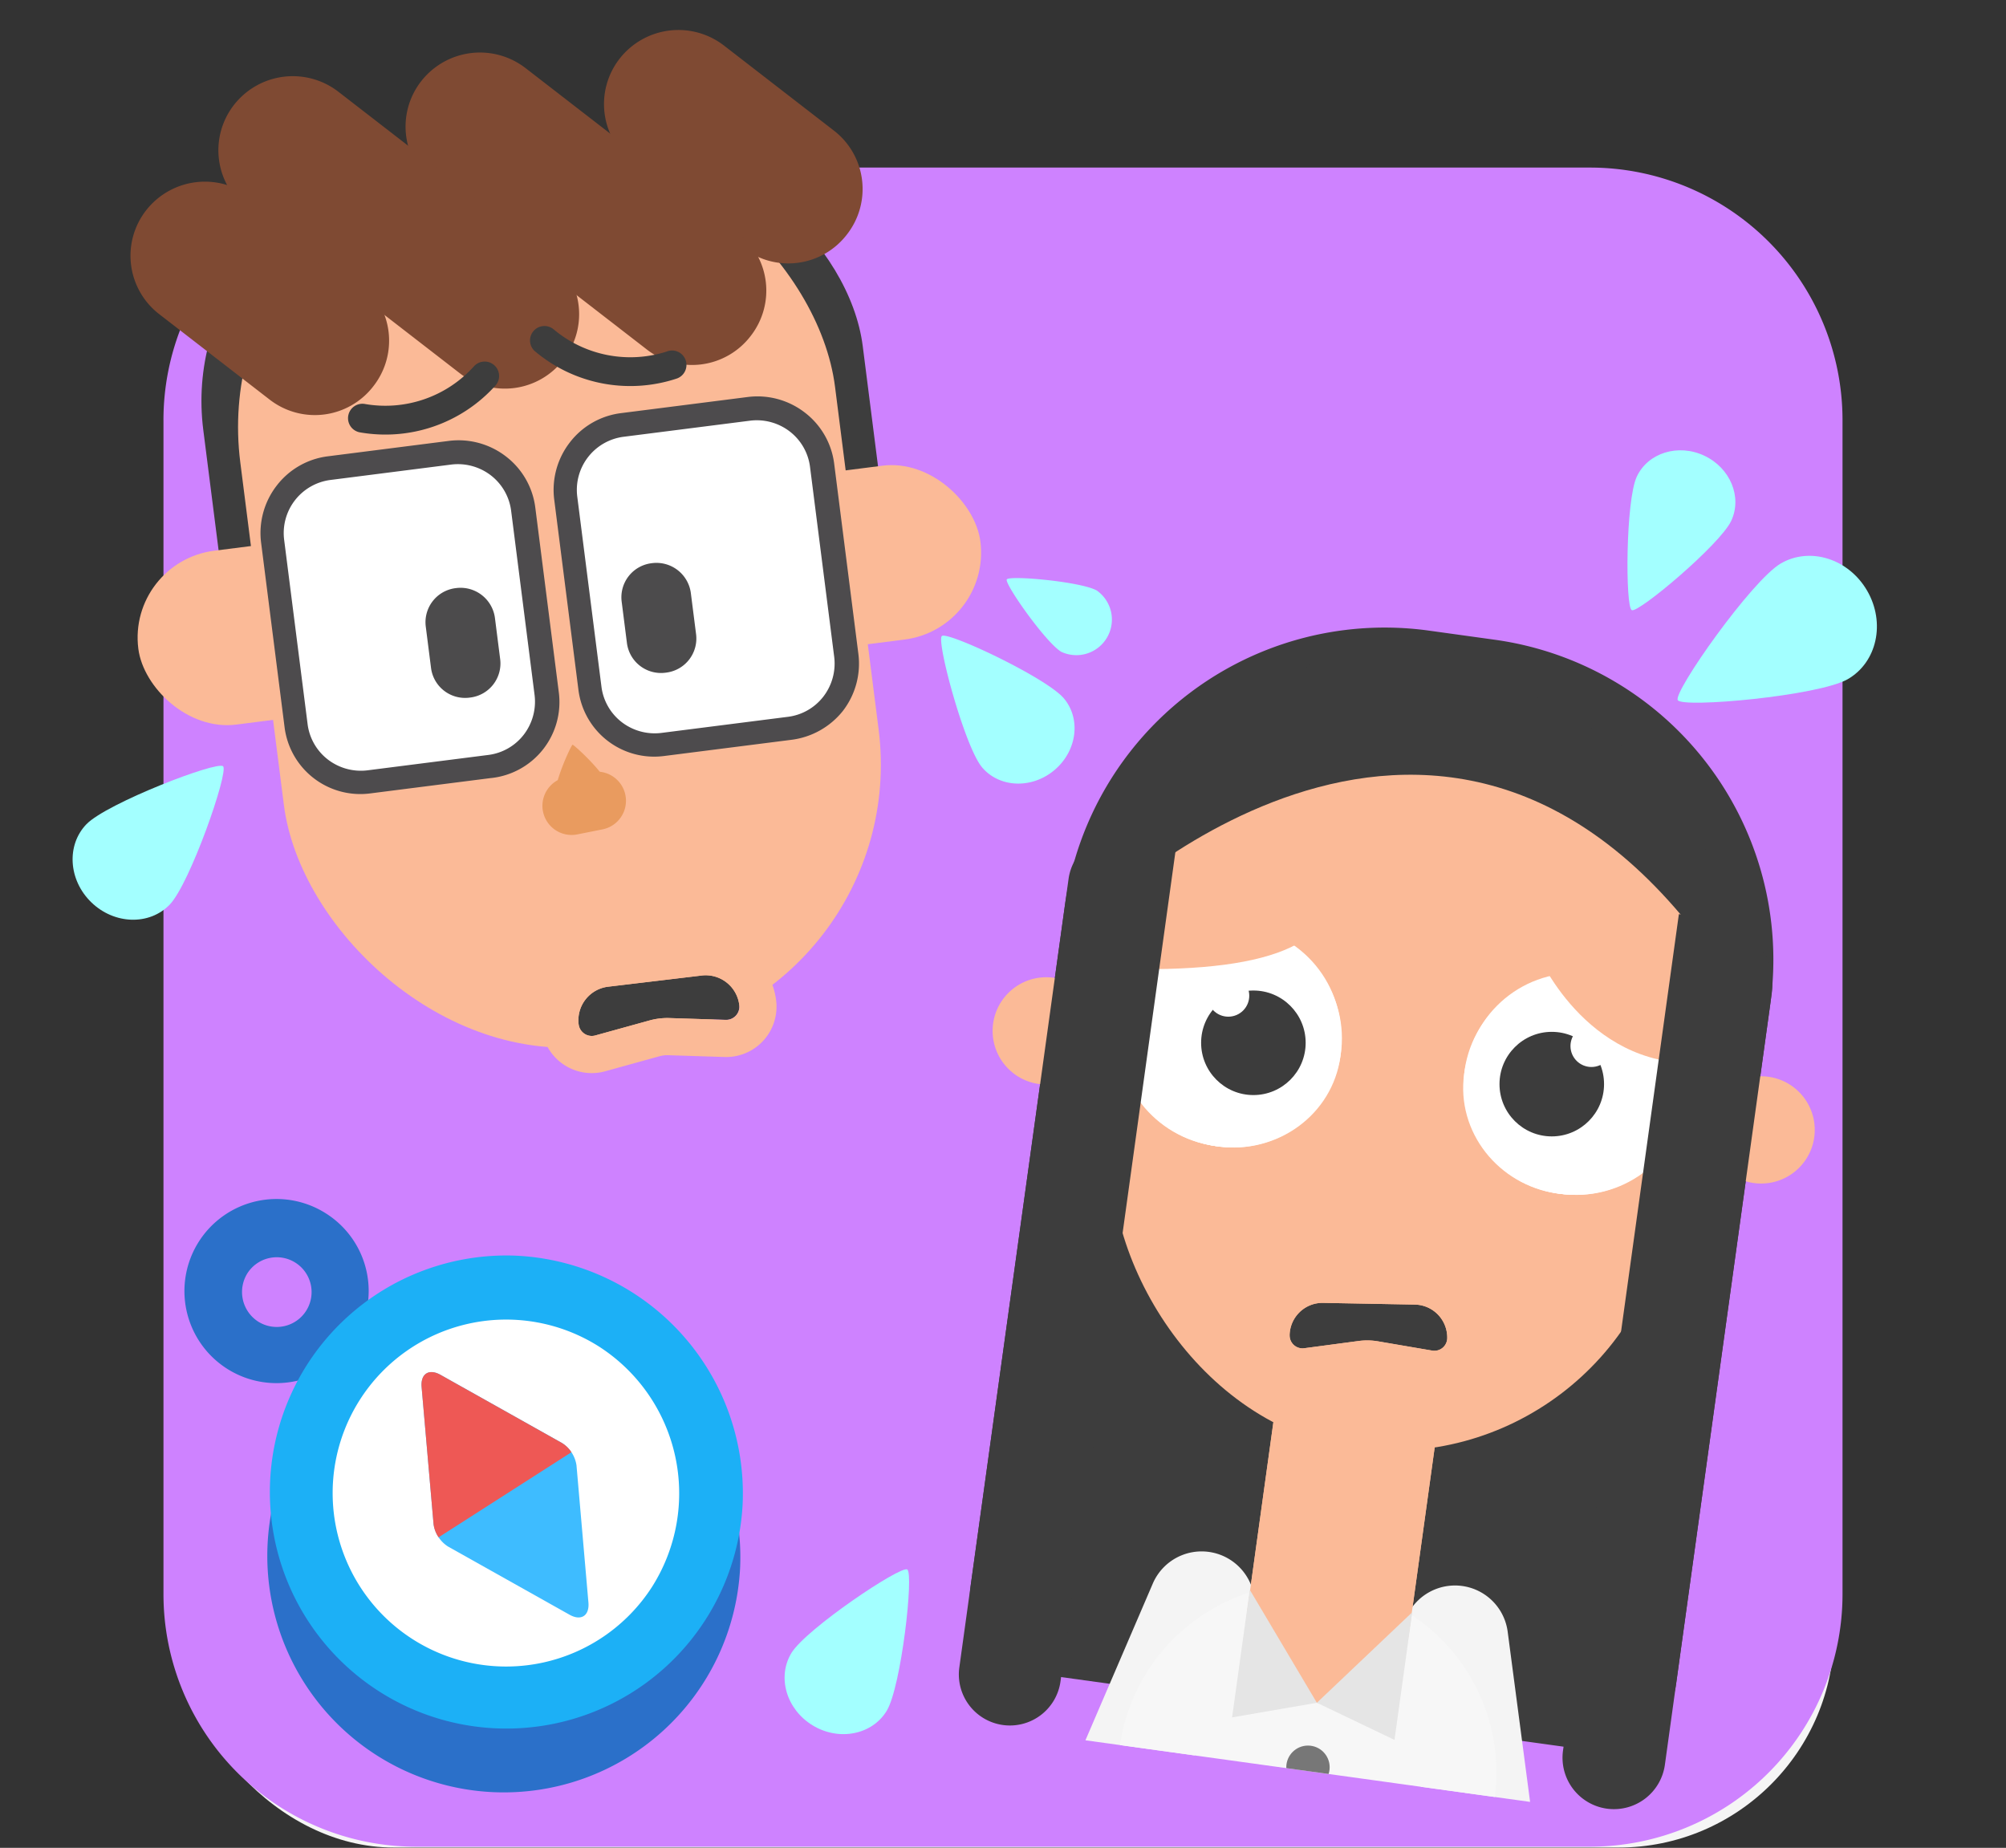 <svg xmlns="http://www.w3.org/2000/svg" xmlns:xlink="http://www.w3.org/1999/xlink" width="260.491" height="239.943" viewBox="0 0 260.491 239.943"><rect x="0" y="0" width="260.491" height="239.943" fill="#333333" stroke="none"/><defs><clipPath id="a"><rect width="107.645" height="149.83" transform="translate(20.559 0) rotate(7.887)" fill="none"/></clipPath></defs><g transform="translate(0 0)"><rect width="215" height="214" rx="28" transform="translate(23.175 25.907)" fill="#f5f5f5"/><g transform="translate(0 0)"><rect width="260.491" height="239.266" transform="translate(0 0.677)" fill="none"/><path d="M2497.768,2245a32.8,32.8,0,0,1,32.8-32.8h152.436a32.8,32.8,0,0,1,32.8,32.8v152.437a32.8,32.8,0,0,1-32.8,32.8H2530.57a32.8,32.8,0,0,1-32.8-32.8V2245Z" transform="translate(-2476.542 -2190.441)" fill="#ce82ff"/><path d="M2700.871,2259.572c-1.447,3.091-12.053,12-12.912,11.6s-.8-14.254.65-17.343,5.368-4.309,8.754-2.721S2702.32,2256.483,2700.871,2259.572ZM2578.83,2406.586c1.893-3.118,14.18-11.373,15.046-10.848s-.779,15.236-2.67,18.354-6.2,3.965-9.613,1.893-4.654-6.281-2.761-9.4Zm-91.537-107.628c2.636-2.721,16.98-8.245,17.737-7.514s-4.3,15.247-6.937,17.968-7.189,2.585-10.17-.3S2484.659,2301.678,2487.292,2298.958Zm228.714-18.829c-3.788,2.187-21.473,3.777-22.08,2.725s9.611-15.572,13.4-17.758,8.8-.595,11.2,3.558S2719.8,2277.943,2716.007,2280.129Z" transform="translate(-2476.061 -2191.941)" fill="#a3ffff"/><path d="M2573.2,2400.145a30.718,30.718,0,1,1-29.468-32.264,30.9,30.9,0,0,1,29.468,32.264Z" transform="translate(-2477.093 -2196.55)" fill="#2b70c9"/><path d="M2508.82,2361.2a4.526,4.526,0,1,1,1.36,6.323A4.575,4.575,0,0,1,2508.82,2361.2Zm10.208-7.694a11.954,11.954,0,1,0,3.644,16.437,11.909,11.909,0,0,0-3.644-16.437Z" transform="translate(-2476.66 -2195.915)" fill="#2b70c9" fill-rule="evenodd"/><path d="M2573.54,2391.525a30.715,30.715,0,1,1-29.465-32.264A30.9,30.9,0,0,1,2573.54,2391.525Z" transform="translate(-2477.106 -2196.211)" fill="#1cb0f6"/><path d="M2562.06,2402.672a22.526,22.526,0,1,1-6.883-31.294A22.66,22.66,0,0,1,2562.06,2402.672Z" transform="translate(-2477.431 -2196.552)" fill="#fff"/><path d="M2552.773,2387.115a4.151,4.151,0,0,0-1.876-2.907l-15.78-8.855c-1.506-.845-2.6-.135-2.455,1.579l1.552,17.808a4.151,4.151,0,0,0,1.875,2.908l15.779,8.854c1.5.845,2.6.134,2.454-1.579l-1.549-17.81Z" transform="translate(-2477.911 -2196.83)" fill="#3ebcff"/><path d="M2534.866,2396.453a3.826,3.826,0,0,1-.656-1.712l-1.552-17.81c-.148-1.712.949-2.422,2.455-1.577l15.778,8.855a3.785,3.785,0,0,1,1.222,1.195Z" transform="translate(-2477.911 -2196.83)" fill="#ee5855"/><rect width="86.324" height="81.935" rx="29.62" transform="translate(22.66 26.454) rotate(-7.251)" fill="#3d3d3d"/><rect width="110.23" height="22.756" rx="11.378" transform="translate(16.526 72.949) rotate(-7.251)" fill="#fbba97"/><rect width="77.851" height="117.079" rx="36.123" transform="translate(26.646 24.218) rotate(-7.251)" fill="#fbba97"/><path d="M2581.3,2287.588l-16.461,2.094a9.784,9.784,0,0,1-10.964-8.489l-3.142-24.69a9.786,9.786,0,0,1,8.489-10.964l16.461-2.094a9.786,9.786,0,0,1,10.964,8.489l3.142,24.69A9.785,9.785,0,0,1,2581.3,2287.588Zm-21.315-36.064a3.735,3.735,0,0,0-3.265,4.217l3.142,24.691a3.735,3.735,0,0,0,4.217,3.265l16.461-2.094a3.734,3.734,0,0,0,3.265-4.217l-3.142-24.69a3.735,3.735,0,0,0-4.218-3.265Z" transform="translate(-2478.618 -2191.664)" fill="#4c4b4c"/><path d="M2540.841,2292.771l-15.712,2a9.786,9.786,0,0,1-10.964-8.489l-3.046-23.943a9.785,9.785,0,0,1,8.489-10.964l15.712-2a9.786,9.786,0,0,1,10.964,8.489l3.047,23.943A9.787,9.787,0,0,1,2540.841,2292.771Zm-20.473-35.412a3.735,3.735,0,0,0-3.264,4.217l3.046,23.943a3.733,3.733,0,0,0,4.217,3.265l15.712-2a3.736,3.736,0,0,0,3.266-4.218l-3.047-23.942a3.735,3.735,0,0,0-4.217-3.266Z" transform="translate(-2477.063 -2191.897)" fill="#4c4b4c"/><path d="M2586.865,2283.138a8.484,8.484,0,0,1-5.672,3.23l-16.46,2.094a8.758,8.758,0,0,1-6.3-1.707,8.479,8.479,0,0,1-3.231-5.671l-3.142-24.691a8.76,8.76,0,0,1,1.707-6.3,8.488,8.488,0,0,1,5.672-3.23l16.46-2.094a8.757,8.757,0,0,1,6.3,1.708,8.479,8.479,0,0,1,3.23,5.671l3.142,24.69A8.757,8.757,0,0,1,2586.865,2283.138Z" transform="translate(-2478.67 -2191.717)" fill="#fff" fill-rule="evenodd"/><path d="M2581.315,2287.728l-16.461,2.094a9.915,9.915,0,0,1-11.133-8.62l-3.142-24.69a10.056,10.056,0,0,1,2.023-7.4,9.921,9.921,0,0,1,6.662-3.813l16.461-2.095a10.053,10.053,0,0,1,7.4,2.024,9.922,9.922,0,0,1,3.813,6.662l3.141,24.69a10.05,10.05,0,0,1-2.022,7.4A10.153,10.153,0,0,1,2581.315,2287.728Zm-21.734-39.356a6.954,6.954,0,0,0-6.009,7.759l3.142,24.691a6.9,6.9,0,0,0,2.639,4.606,7.033,7.033,0,0,0,5.121,1.4l16.46-2.094a6.9,6.9,0,0,0,4.607-2.639,7.034,7.034,0,0,0,1.4-5.12l-3.142-24.691a6.9,6.9,0,0,0-2.639-4.606,7.033,7.033,0,0,0-5.121-1.4Z" transform="translate(-2478.612 -2191.655)" fill="#4d4b4d"/><path d="M2546.4,2288.321a8.48,8.48,0,0,1-5.671,3.231l-15.712,2a8.761,8.761,0,0,1-6.3-1.707,8.487,8.487,0,0,1-3.23-5.672l-3.047-23.942a8.758,8.758,0,0,1,1.707-6.3,8.483,8.483,0,0,1,5.671-3.231l15.713-2a8.76,8.76,0,0,1,6.3,1.707,8.489,8.489,0,0,1,3.23,5.672l3.047,23.942A8.757,8.757,0,0,1,2546.4,2288.321Z" transform="translate(-2477.116 -2191.949)" fill="#fff" fill-rule="evenodd"/><path d="M2540.854,2292.911l-15.712,2a9.914,9.914,0,0,1-11.134-8.619l-3.046-23.943a10.053,10.053,0,0,1,2.023-7.4,9.918,9.918,0,0,1,6.662-3.812l15.712-2a10.052,10.052,0,0,1,7.4,2.022,9.925,9.925,0,0,1,3.813,6.662l3.047,23.943a9.918,9.918,0,0,1-8.77,11.152Zm-20.892-38.7a6.954,6.954,0,0,0-6.008,7.76L2517,2285.91a6.906,6.906,0,0,0,2.639,4.607,7.035,7.035,0,0,0,5.12,1.4l15.713-2a6.9,6.9,0,0,0,4.606-2.639,7.038,7.038,0,0,0,1.4-5.121l-3.047-23.942a6.905,6.905,0,0,0-2.639-4.607,7.036,7.036,0,0,0-5.12-1.4Z" transform="translate(-2477.057 -2191.887)" fill="#4d4b4d"/><path d="M2563.7,2265.656l-.15.019a4.457,4.457,0,0,0-3.853,4.976l.685,5.387a4.458,4.458,0,0,0,4.977,3.853l.149-.019a4.459,4.459,0,0,0,3.854-4.976l-.686-5.387A4.507,4.507,0,0,0,2563.7,2265.656Z" transform="translate(-2478.971 -2192.537)" fill="#4c4b4c" fill-rule="evenodd"/><path d="M2537.222,2269.024l-.15.019a4.458,4.458,0,0,0-3.853,4.976l.685,5.387a4.459,4.459,0,0,0,4.977,3.853l.149-.019a4.458,4.458,0,0,0,3.853-4.976l-.685-5.387A4.507,4.507,0,0,0,2537.222,2269.024Z" transform="translate(-2477.932 -2192.669)" fill="#4c4b4c" fill-rule="evenodd"/><g transform="translate(13.087)"><path d="M9.578,0h0a9.681,9.681,0,0,1,9.681,9.681V27.733a9.578,9.578,0,0,1-9.578,9.578h-.1A9.578,9.578,0,0,1,0,27.733V9.578A9.578,9.578,0,0,1,9.578,0Z" transform="matrix(0.612, -0.791, 0.791, 0.612, 61.487, 15.228)" fill="#7f4a33"/><path d="M9.578,0h0a9.681,9.681,0,0,1,9.681,9.681V27.733a9.578,9.578,0,0,1-9.578,9.578h-.1A9.578,9.578,0,0,1,0,27.733V9.578A9.578,9.578,0,0,1,9.578,0Z" transform="matrix(0.612, -0.791, 0.791, 0.612, 0, 34.922)" fill="#7f4a33"/><path d="M9.578,0h0a9.681,9.681,0,0,1,9.681,9.681V44.5a9.578,9.578,0,0,1-9.578,9.578h-.1A9.578,9.578,0,0,1,0,44.5V9.578A9.578,9.578,0,0,1,9.578,0Z" transform="matrix(0.612, -0.791, 0.791, 0.612, 35.719, 18.155)" fill="#7f4a33"/><path d="M9.578,0h0a9.682,9.682,0,0,1,9.682,9.682V44.5a9.578,9.578,0,0,1-9.578,9.578h-.1A9.578,9.578,0,0,1,0,44.5V9.578A9.578,9.578,0,0,1,9.578,0Z" transform="matrix(0.612, -0.791, 0.791, 0.612, 11.413, 21.226)" fill="#7f4a33"/></g><path d="M2541.854,2241.35a19.215,19.215,0,0,1-17.673,6.06,1.872,1.872,0,0,1,.815-3.655,15.483,15.483,0,0,0,14.067-4.9,1.873,1.873,0,0,1,2.792,2.5Zm5.182-4.417a19.213,19.213,0,0,0,18.35,3.51,1.872,1.872,0,1,0-1.322-3.5h0a15.48,15.48,0,0,1-14.616-2.869,1.872,1.872,0,1,0-2.412,2.863Z" transform="translate(-2477.522 -2191.282)" fill="#3d3d3d" fill-rule="evenodd"/><path d="M2553.88,2327.732a4.392,4.392,0,0,1,3.839-4.883h0l12.142-1.452a4.394,4.394,0,0,1,4.883,3.839,1.716,1.716,0,0,1-1.5,1.907,1.784,1.784,0,0,1-.258.012l-7.308-.233a8.664,8.664,0,0,0-2.589.31l-7.046,1.949a1.717,1.717,0,0,1-2.111-1.2,1.692,1.692,0,0,1-.049-.253Z" transform="translate(-2478.743 -2194.725)" fill="#3d3d3d"/><path d="M2554.565,2324.333a4.381,4.381,0,0,1,2.957-1.681l12.142-1.452a4.395,4.395,0,0,1,4.883,3.839,1.716,1.716,0,0,1-1.5,1.907,1.784,1.784,0,0,1-.258.012l-7.306-.233a8.672,8.672,0,0,0-2.591.31l-7.046,1.949a1.717,1.717,0,0,1-2.111-1.2,1.692,1.692,0,0,1-.049-.253,4.372,4.372,0,0,1,.875-3.194Zm2.385-6.471,12.14-1.453a9.218,9.218,0,0,1,10.246,8.057,6.54,6.54,0,0,1-5.717,7.271,6.458,6.458,0,0,1-.986.043l-7.306-.231a3.842,3.842,0,0,0-1.15.137l-7.046,1.949a6.542,6.542,0,0,1-8.239-5.527,9.218,9.218,0,0,1,8.057-10.246Z" transform="translate(-2478.546 -2194.528)" fill="#fbba97" fill-rule="evenodd"/><path d="M2550.676,2297.53a3.676,3.676,0,0,0,7.211-1.436h0c-.4-1.993-4.772-5.922-4.922-5.893s-2.685,5.339-2.29,7.331Z" transform="translate(-2478.617 -2193.502)" fill="#e99b5f"/><path d="M2549.063,2299.018a3.785,3.785,0,0,1,2.973-4.45l3.3-.659a3.786,3.786,0,0,1,1.479,7.426l-3.3.657a3.785,3.785,0,0,1-4.45-2.973Z" transform="translate(-2478.553 -2193.645)" fill="#e99b5f"/><path d="M2608.177,2292.234c-2.248-2.684-5.947-16.406-5.2-17.029s13.6,5.422,15.849,8.108,1.687,6.858-1.254,9.32-7.149,2.285-9.4-.4Zm10.325-14.964c-2.007-1.16-7.419-8.853-7.1-9.411s9.69.285,11.7,1.445a4.618,4.618,0,0,1-4.6,7.964Z" transform="translate(-2480.667 -2192.619)" fill="#a3ffff"/><g transform="translate(116.539 74.184)"><g clip-path="url(#a)"><path d="M41.936,0h8.622A41.936,41.936,0,0,1,92.494,41.936v89.1a10.115,10.115,0,0,1-10.115,10.115H10.115A10.115,10.115,0,0,1,0,131.037v-89.1A41.936,41.936,0,0,1,41.936,0Z" transform="translate(27.482 1.949) rotate(7.887)" fill="#3d3d3d"/><rect width="72.927" height="97.936" rx="36.463" transform="translate(36.461 11.841) rotate(7.887)" fill="#fbba97"/><rect width="21.198" height="50.206" rx="10.599" transform="translate(50.51 98.262) rotate(7.887)" fill="#fbba97"/><ellipse cx="14.176" cy="14.176" rx="14.176" ry="14.176" transform="translate(29.365 46.464)" fill="#fff"/><ellipse cx="13.718" cy="14.176" rx="13.718" ry="14.176" transform="translate(27.554 72.737) rotate(-82.113)" fill="#fff"/><ellipse cx="6.683" cy="6.683" rx="6.683" ry="6.683" transform="translate(39.819 54.813)" fill="#3c3c3c"/><g transform="translate(71.706 51.677)"><ellipse cx="14.176" cy="14.176" rx="14.176" ry="14.176" transform="translate(1.811 0.903)" fill="#fff"/><ellipse cx="13.718" cy="14.176" rx="13.718" ry="14.176" transform="translate(0 27.176) rotate(-82.113)" fill="#fff"/><ellipse cx="6.683" cy="6.683" rx="6.683" ry="6.683" transform="translate(6.223 8.415)" fill="#fff"/></g><ellipse cx="6.683" cy="6.683" rx="6.683" ry="6.683" transform="translate(77.964 60.097)" fill="#3c3c3c"/><ellipse cx="6.964" cy="6.964" rx="6.964" ry="6.964" transform="translate(12.358 52.712)" fill="#fbba97"/><ellipse cx="6.964" cy="6.964" rx="6.964" ry="6.964" transform="translate(105.189 65.571)" fill="#fbba97"/><ellipse cx="2.68" cy="2.68" rx="2.68" ry="2.68" transform="translate(40.614 52.799)" fill="#fff"/><ellipse cx="2.68" cy="2.68" rx="2.68" ry="2.68" transform="translate(87.037 59.23)" fill="#fff"/><path d="M6.9,0h0a6.9,6.9,0,0,1,6.9,6.9v90.28a0,0,0,0,1,0,0H0a0,0,0,0,1,0,0V6.9A6.9,6.9,0,0,1,6.9,0Z" transform="translate(64.659 132.654) rotate(-7.503)" fill="#f4f4f4"/><path d="M0,0H13.808a0,0,0,0,1,0,0V93.723a6.9,6.9,0,0,1-6.9,6.9h0a6.9,6.9,0,0,1-6.9-6.9V0A0,0,0,0,1,0,0Z" transform="matrix(-0.919, -0.395, 0.395, -0.919, 8.827, 223.03)" fill="#f4f4f4"/><path d="M24.574,0h0A24.574,24.574,0,0,1,49.149,24.574V60.456a0,0,0,0,1,0,0H0a0,0,0,0,1,0,0V24.574A24.574,24.574,0,0,1,24.574,0Z" transform="translate(32.241 128.295) rotate(7.887)" fill="#f7f7f7"/><rect width="21.198" height="47.657" rx="10.599" transform="translate(50.511 98.262) rotate(7.887)" fill="#fbba97"/><g transform="translate(43.46 132.251)"><path d="M2644.505,2404.419l-2.3,16.571,11.01-1.9Z" transform="translate(-2642.21 -2404.419)" fill="#e5e5e5"/><path d="M2666.045,2407.459l-2.3,16.571-10.08-4.821Z" transform="translate(-2642.659 -2404.538)" fill="#e5e5e5"/></g><ellipse cx="2.816" cy="2.816" rx="2.816" ry="2.816" transform="translate(50.494 152.48)" fill="#777"/><ellipse cx="2.816" cy="2.816" rx="2.816" ry="2.816" transform="translate(49.23 161.604)" fill="#777"/><path d="M2624.367,2311.118s47.687-46.269,83.153,11.519l1.107-7.994-10.667-21.479-28.425-16.125-17.681,2-23.3,17.514-5.325,9.42Z" transform="translate(-2598.005 -2267.169)" fill="#3d3d3d"/><rect width="49.149" height="5.959" transform="translate(24.763 182.277) rotate(7.887)" fill="#3d3d3d"/><ellipse cx="14.4" cy="14.4" rx="14.4" ry="14.4" transform="translate(28.813 45.954)" fill="#fff"/><ellipse cx="13.935" cy="14.4" rx="13.935" ry="14.4" transform="translate(26.973 72.642) rotate(-82.113)" fill="#fff"/><ellipse cx="6.788" cy="6.788" rx="6.788" ry="6.788" transform="translate(39.433 54.435)" fill="#3c3c3c"/><g transform="translate(71.823 51.249)"><ellipse cx="14.4" cy="14.4" rx="14.4" ry="14.4" transform="translate(1.84 0.917)" fill="#fff"/><ellipse cx="13.935" cy="14.4" rx="13.935" ry="14.4" transform="translate(0 27.606) rotate(-82.113)" fill="#fff"/><ellipse cx="6.788" cy="6.788" rx="6.788" ry="6.788" transform="translate(6.321 8.548)" fill="#fff"/></g><ellipse cx="6.788" cy="6.788" rx="6.788" ry="6.788" transform="translate(78.18 59.802)" fill="#3c3c3c"/><ellipse cx="2.722" cy="2.722" rx="2.722" ry="2.722" transform="translate(40.241 52.389)" fill="#fff"/><ellipse cx="2.722" cy="2.722" rx="2.722" ry="2.722" transform="translate(87.397 58.922)" fill="#fff"/><path d="M2627.982,2320.129q14.665.326,21.283-2.808c4.342-2.1,4.133-4.189-.684-6.349l-12.036,2.241Z" transform="translate(-2598.192 -2268.501)" fill="#fbba97" fill-rule="evenodd"/><path d="M6.631,0h6.631a0,0,0,0,1,0,0V110a6.631,6.631,0,0,1-6.631,6.631h0A6.631,6.631,0,0,1,0,110V6.631A6.631,6.631,0,0,1,6.631,0Z" transform="translate(23.13 33.372) rotate(7.887)" fill="#3d3d3d"/><g transform="translate(46.219 90.295)"><path d="M2649.976,2369.842a4.279,4.279,0,0,1,4.358-4.2h0l11.914.222a4.281,4.281,0,0,1,4.2,4.359,1.671,1.671,0,0,1-1.7,1.639,1.728,1.728,0,0,1-.251-.023l-7.022-1.2a8.432,8.432,0,0,0-2.54-.047l-7.061.94a1.673,1.673,0,0,1-1.877-1.438,1.691,1.691,0,0,1-.013-.251Z" transform="translate(-2645.274 -2360.941)" fill="#3d3d3d"/><path d="M2651.064,2366.678a4.264,4.264,0,0,1,3.078-1.228l11.914.222a4.283,4.283,0,0,1,4.2,4.359,1.671,1.671,0,0,1-1.7,1.639,1.728,1.728,0,0,1-.251-.023l-7.02-1.2a8.414,8.414,0,0,0-2.542-.047l-7.061.94a1.673,1.673,0,0,1-1.877-1.438,1.691,1.691,0,0,1-.013-.251,4.264,4.264,0,0,1,1.272-2.967Zm3.167-5.928,11.91.221a8.981,8.981,0,0,1,8.811,9.146,6.372,6.372,0,0,1-7.447,6.163l-7.021-1.2a3.731,3.731,0,0,0-1.129-.021l-7.06.94a6.372,6.372,0,0,1-7.214-6.436,8.982,8.982,0,0,1,9.146-8.811Z" transform="translate(-2645.082 -2360.75)" fill="#fbba97" fill-rule="evenodd"/></g><path d="M2683.449,2318.251s6.15,14.781,20.809,14.338l-1.351-8.9-8.458-4.7-5.588-2.523Z" transform="translate(-2600.369 -2268.716)" fill="#fbba97" fill-rule="evenodd"/><path d="M0,0H4.757a8.6,8.6,0,0,1,8.6,8.6V109.653a6.681,6.681,0,0,1-6.681,6.681h0A6.681,6.681,0,0,1,0,109.653V0A0,0,0,0,1,0,0Z" transform="translate(101.473 44.523) rotate(7.887)" fill="#3d3d3d"/></g></g></g></g></svg>